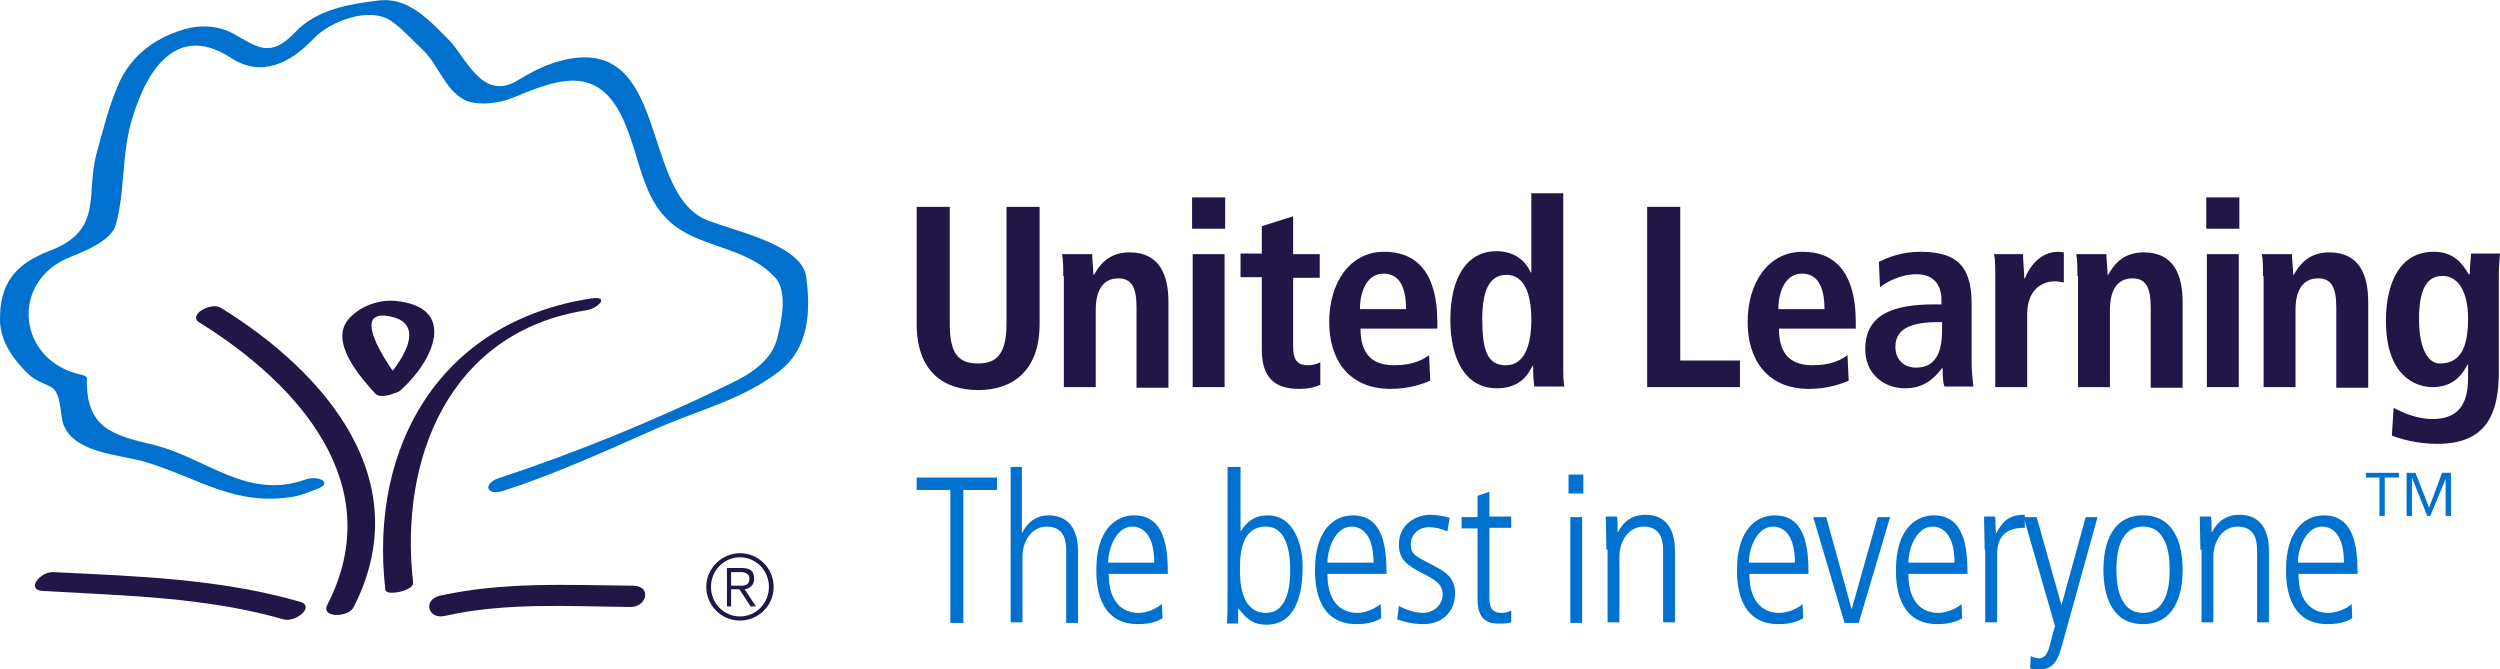 <?xml version="1.0" encoding="utf-8"?>
<!-- Generator: Adobe Illustrator 19.2.1, SVG Export Plug-In . SVG Version: 6.00 Build 0)  -->
<svg version="1.1" id="Layer_1" xmlns="http://www.w3.org/2000/svg" xmlns:xlink="http://www.w3.org/1999/xlink" x="0px" y="0px"
	 width="423px" height="113.2px" viewBox="0 0 423 113.2" style="enable-background:new 0 0 423 113.2;" xml:space="preserve">
<style type="text/css">
	.st0{fill:#211646;}
	.st1{fill:#0071CE;}
</style>
<path class="st0" d="M160.7,35v19.8c0,5.1,1.5,6.7,4.8,6.7c3.2,0,4.8-1.7,4.8-6.7V35h5.6v19.8c0,8-4.6,11.2-10.4,11.2
	c-5.8,0-10.4-3.1-10.4-11.2V35H160.7z"/>
<path class="st0" d="M179.9,46.7c0-1.4,0-2.7-0.2-3.7h5.1c0,1.1,0.2,2.3,0.2,3.5h0.1h0c0.8-1.4,2.3-3.8,6-3.8c5.1,0,6.6,3.8,6.6,8.4
	v14.5h-5.4V52c0-3.5-0.9-4.9-3.1-4.9c-2.8,0-3.8,2.4-3.8,5.3v13.1h-5.4V46.7z"/>
<path class="st0" d="M201.8,43h5.4v22.5h-5.4V43z M201.7,33.4h5.6v5.3h-5.6V33.4z"/>
<path class="st0" d="M213.4,38.3l5.4-1.7V43h4.5v4h-4.5v11.7c0,2.4,0.9,3.1,2.5,3.1c1,0,1.7-0.3,2.1-0.5v3.8c-0.8,0.4-2,0.7-3.6,0.7
	c-4,0-6.3-1.8-6.3-6.6V46.9h-3.6v-4h3.6V38.3z"/>
<path class="st0" d="M237.9,52.3c0-4-1.3-6-3.8-6c-2.8,0-4,3-4,6H237.9z M242,64.4c-1.1,0.5-3.5,1.4-6.7,1.4
	c-7.3,0-10.4-5.2-10.4-11.3c0-6.7,3.5-11.9,9.3-11.9c4.9,0,9,2.8,9,12v1h-13c0,3.8,1.5,6.2,5.7,6.2c3.3,0,4.9-1,5.9-1.7L242,64.4z"
	/>
<path class="st0" d="M254.8,61.8c3.2,0,4.3-3.5,4.3-7.7c0-4.4-1.2-7.6-4.2-7.6c-3,0-4.1,2.9-4.1,7.4
	C250.8,59.2,251.6,61.8,254.8,61.8 M264.5,32.7v28.9c0,1.6,0,3,0.2,3.8h-5.1c-0.1-0.7-0.2-2-0.2-3.5h-0.1c-0.9,1.9-2.5,3.8-6,3.8
	c-5.6,0-7.9-5.3-7.9-11.6c0-7.3,2.9-11.6,7.8-11.6c3.2,0,5,1.8,5.8,3.6h0.1V32.7H264.5z"/>
<polygon class="st0" points="278.7,35 284.3,35 284.3,61 294.4,61 294.4,65.5 278.7,65.5 "/>
<path class="st0" d="M308.7,52.3c0-4-1.3-6-3.8-6c-2.8,0-4,3-4,6H308.7z M312.8,64.4c-1.1,0.5-3.5,1.4-6.7,1.4
	c-7.3,0-10.4-5.2-10.4-11.3c0-6.7,3.5-11.9,9.3-11.9c4.9,0,9,2.8,9,12v1h-13c0,3.8,1.5,6.2,5.7,6.2c3.3,0,4.9-1,5.9-1.7L312.8,64.4z
	"/>
<path class="st0" d="M328.6,54.5h-0.5c-4.6,0-7.4,1-7.4,4.2c0,2.1,1.4,3.5,3.5,3.5c3.2,0,4.4-2.4,4.4-6.4V54.5z M317.9,44.3
	c1.5-0.7,3.7-1.7,7.1-1.7c7,0,8.6,3.4,8.6,9v9.8c0,1.6,0.2,3.1,0.3,4h-4.9c-0.3-0.9-0.3-2-0.3-3.1h-0.1c-1.4,1.8-3.1,3.4-6.3,3.4
	c-3.5,0-6.7-2.4-6.7-6.6c0-6.1,5-7.6,11.8-7.6h1.1v-0.8c0-2.2-1.1-4.3-4.2-4.3c-2.7,0-5.1,1.3-6.2,2.2L317.9,44.3z"/>
<path class="st0" d="M337.6,46.7c0-1.4,0-2.7-0.2-3.7h4.9c0,1.4,0.2,2.8,0.2,4.1h0.1c0.7-1.7,2.4-4.5,5.7-4.5c0.3,0,0.6,0.1,0.9,0.1
	v5.1c-0.5-0.1-1-0.2-1.5-0.2c-2.2,0-4.7,1.4-4.7,5.6v12.3h-5.4V46.7z"/>
<path class="st0" d="M351.5,46.7c0-1.4,0-2.7-0.2-3.7h5.1c0,1.1,0.2,2.3,0.2,3.5h0.1h0c0.8-1.4,2.3-3.8,6-3.8c5.1,0,6.6,3.8,6.6,8.4
	v14.5h-5.4V52c0-3.5-0.9-4.9-3.1-4.9c-2.8,0-3.8,2.4-3.8,5.3v13.1h-5.4V46.7z"/>
<path class="st0" d="M373.4,43h5.4v22.5h-5.4V43z M373.3,33.4h5.6v5.3h-5.6V33.4z"/>
<path class="st0" d="M382.9,46.7c0-1.4,0-2.7-0.2-3.7h5.1c0,1.1,0.2,2.3,0.2,3.5h0.1h0c0.8-1.4,2.3-3.8,6-3.8c5.1,0,6.6,3.8,6.6,8.4
	v14.5h-5.4V52c0-3.5-0.9-4.9-3.1-4.9c-2.8,0-3.8,2.4-3.8,5.3v13.1h-5.4V46.7z"/>
<path class="st0" d="M412.8,61.5c3.4,0,4.8-2.5,4.8-7.6c0-4.7-1.8-7.3-4.4-7.2c-2.8,0-3.9,2.7-3.9,7.3
	C409.3,59.3,411,61.5,412.8,61.5 M405,69c1.3,0.7,3.8,1.9,6.6,1.9c5.1,0,6-3.5,6-7.1v-2.1h-0.1c-0.9,1.7-2.4,3.8-5.9,3.8
	c-3.1,0-7.9-2.1-7.9-11.2c0-6.2,2.2-11.7,8.1-11.7c3.3,0,4.8,1.9,5.9,3.8h0.2c0-1.2,0.1-2.3,0.2-3.5h4.9c-0.1,1.2-0.2,2.4-0.2,3.5
	v16.6c0,7-2.1,12.1-10.4,12.1c-3.6,0-6.4-0.9-7.7-1.4L405,69z"/>
<polygon class="st1" points="155.1,80.8 168.7,80.8 168.7,82.9 163,82.9 163,105.4 160.8,105.4 160.8,82.9 155.1,82.9 "/>
<path class="st1" d="M170.9,79h2v11.1h0.1c0.4-0.8,1.6-2.9,4.4-2.9c5,0,5,5,5,6.2v12h-2V93.3c0-1.2,0-4.2-3.3-4.2
	c-2.5,0-4.1,2.4-4.1,5.1v11.1h-2V79z"/>
<path class="st1" d="M195.3,95.2c0-4.8-2-6.1-3.7-6.1c-2.8,0-4.1,3.8-4.1,6.1H195.3z M187.6,97.1c0,6.6,4.3,6.6,5.1,6.6
	c1.2,0,2.8-0.6,3.9-1.5l0.1,2.4c-0.8,0.5-2,1-4.2,1c-7,0-7-7.4-7-9.2c0-6.8,3.3-9.2,6.4-9.2c5.2,0,5.7,5.5,5.7,9.9H187.6z"/>
<path class="st1" d="M214.2,89.1c-4.4,0-4.4,5.1-4.4,7.5c0,3.7,1,7.1,4.4,7.1c4.1,0,4.1-5.8,4.1-7.3
	C218.3,92.3,217.2,89.1,214.2,89.1 M207.9,79h2v10.8h0.1c1.1-1.7,2.4-2.6,4.5-2.6c4.5,0,5.9,5.1,5.9,8.6c0,2.5-0.2,9.9-6.1,9.9
	c-2.3,0-3.4-1-4.7-2.7h-0.1v2.5h-1.9c0.1-1.5,0.1-3.1,0.1-5.9V79z"/>
<path class="st1" d="M232.4,95.2c0-4.8-2-6.1-3.7-6.1c-2.8,0-4.1,3.8-4.1,6.1H232.4z M224.6,97.1c0,6.6,4.3,6.6,5.1,6.6
	c1.2,0,2.8-0.6,3.9-1.5l0.1,2.4c-0.8,0.5-2,1-4.2,1c-7,0-7-7.4-7-9.2c0-6.8,3.3-9.2,6.4-9.2c5.2,0,5.7,5.5,5.7,9.9H224.6z"/>
<path class="st1" d="M244.9,89.9c-1-0.4-1.9-0.7-3.1-0.7c-2.1,0-3.1,1.6-3.1,2.8c0,1.7,0.6,2,3.1,3.3c2.5,1.3,4.4,2.2,4.4,5.1
	c0,3.2-2.3,5.2-5.3,5.2c-2.2,0-3.5-0.5-4.5-0.8l0.3-2.3c0.6,0.4,2.4,1.2,4.1,1.2c1.9,0,3.3-1.5,3.3-3.1c0-1.7-1.1-2.4-3.2-3.5
	c-3-1.5-4.2-2.5-4.2-5c0-3.4,2.9-5,5.3-5c1.2,0,2.6,0.3,3.3,0.5L244.9,89.9z"/>
<path class="st1" d="M252,83.2v4.2h3.7v1.9H252V101c0,1.4,0.2,2.7,2,2.7c0.9,0,1.3-0.2,1.7-0.4v2c-0.5,0.2-1.4,0.2-2.4,0.2
	c-2.6,0-3.3-2-3.3-4V89.4h-2.7v-1.9h2.7v-3.6L252,83.2z"/>
<path class="st1" d="M265.7,87.5h2v17.9h-2V87.5z M265.4,80.3h2.5v3.2h-2.5V80.3z"/>
<path class="st1" d="M271.8,93c0-1.9-0.1-3.7-0.1-5.6h1.9c0.1,0.8,0.1,1.3,0.1,2.6h0.1c0.4-0.8,1.6-2.9,4.6-2.9c5,0,5,5,5,6.2v12h-2
	V93.3c0-1.2,0-4.2-3.3-4.2c-2.5,0-4.1,2.4-4.1,5.1v11.1h-2V93z"/>
<path class="st1" d="M303.7,95.2c0-4.8-2-6.1-3.7-6.1c-2.8,0-4.1,3.8-4.1,6.1H303.7z M296,97.1c0,6.6,4.3,6.6,5.1,6.6
	c1.2,0,2.9-0.6,3.9-1.5l0.1,2.4c-0.8,0.5-2,1-4.2,1c-7,0-7-7.4-7-9.2c0-6.8,3.3-9.2,6.4-9.2c5.2,0,5.7,5.5,5.7,9.9H296z"/>
<polygon class="st1" points="306.8,87.5 309,87.5 313.3,103.1 313.3,103.1 317.7,87.5 319.8,87.5 314.5,105.4 312.1,105.4 "/>
<path class="st1" d="M330.7,95.2c0-4.8-2-6.1-3.7-6.1c-2.8,0-4.1,3.8-4.1,6.1H330.7z M322.9,97.1c0,6.6,4.3,6.6,5.1,6.6
	c1.2,0,2.9-0.6,3.9-1.5l0.1,2.4c-0.8,0.5-2,1-4.2,1c-7,0-7-7.4-7-9.2c0-6.8,3.3-9.2,6.4-9.2c5.2,0,5.7,5.5,5.7,9.9H322.9z"/>
<path class="st1" d="M335.8,93c0-1.9-0.1-3.7-0.1-5.6h1.9c0,1.1,0.1,2.1,0.1,2.8h0.1c1.3-2.6,2.8-3.1,4.8-3.1v2.2
	c-3.2,0-4.7,1.4-4.7,4.7v11.3h-2V93z"/>
<path class="st1" d="M348.8,102.4L348.8,102.4l4.1-14.9h2l-5.9,21.3c-0.7,2.4-1.2,4.5-4.1,4.5c-0.6,0-0.9-0.1-1.4-0.2l0.1-2.1
	c0.4,0.2,1,0.4,1.4,0.4c1,0,1.5-1,1.8-2.1l0.9-3.4l-5.3-18.4h2.2L348.8,102.4z"/>
<path class="st1" d="M367.1,96.4c0-1.4,0-7.3-4.5-7.3c-4.5,0-4.5,5.9-4.5,7.3c0,1.4,0,7.3,4.5,7.3
	C367.1,103.7,367.1,97.9,367.1,96.4 M355.9,96.4c0-4.5,1.5-9.2,6.7-9.2c5.2,0,6.7,4.7,6.7,9.2c0,4.5-1.5,9.2-6.7,9.2
	C357.4,105.6,355.9,100.9,355.9,96.4"/>
<path class="st1" d="M372.3,93c0-1.9-0.1-3.7-0.1-5.6h1.9c0.1,0.8,0.1,1.3,0.1,2.6h0.1c0.4-0.8,1.6-2.9,4.6-2.9c5,0,5,5,5,6.2v12h-2
	V93.3c0-1.2,0-4.2-3.3-4.2c-2.5,0-4.1,2.4-4.1,5.1v11.1h-2V93z"/>
<path class="st1" d="M396.6,95.2c0-4.8-2-6.1-3.7-6.1c-2.8,0-4.1,3.8-4.1,6.1H396.6z M388.9,97.1c0,6.6,4.3,6.6,5.1,6.6
	c1.2,0,2.9-0.6,3.9-1.5l0.1,2.4c-0.8,0.5-2,1-4.2,1c-7,0-7-7.4-7-9.2c0-6.8,3.3-9.2,6.4-9.2c5.2,0,5.7,5.5,5.7,9.9H388.9z"/>
<path class="st1" d="M413.9,80.8L413.9,80.8l-2.7,6.5h-0.5l-2.6-6.5h0v6.5h-0.9V80h1.5l2.3,5.9l2.2-5.9h1.5v7.3h-0.9V80.8z
	 M402.7,80.8h-2.4V80h5.6v0.8h-2.4v6.5h-0.9V80.8z"/>
<path class="st0" d="M123.7,99.1h1.6c0.9,0,1.5-0.2,1.5-1.2c0-0.9-0.8-1.1-1.5-1.1h-1.6V99.1z M123,96.1h2.5c1.5,0,2.1,0.6,2.1,1.8
	c0,1.2-0.8,1.7-1.6,1.8l1.9,2.9h-0.9l-1.9-2.9h-1.4v2.9H123V96.1z M125.2,104.3c2.7,0,4.9-2.2,4.9-5c0-2.8-2.2-5-4.9-5
	c-2.7,0-4.9,2.2-4.9,5C120.3,102.1,122.5,104.3,125.2,104.3 M125.2,93.6c3.2,0,5.7,2.6,5.7,5.7c0,3.2-2.6,5.7-5.7,5.7
	c-3.2,0-5.7-2.6-5.7-5.7C119.5,96.2,122.1,93.6,125.2,93.6"/>
<path class="st1" d="M51.8,81.1c-10,3.6-16.8-3.6-25.7-5.8c-7.2-1.7-11.6-2.9-11.4-11.3c0-0.4-0.7-0.5-0.9-0.6
	C3,61.2,1.4,47.5,12.1,43.4c2.2-0.9,6.8-2.7,7.5-5.4c1.5-5.4,1-11,2.4-16.6c2.1-8,7.1-18.1,17.1-11.6c5.2,3.4,10.1,0.8,13.9-3.2
	c2.8-3,9.7-5.7,13.4-2.9c1.8,1.3,3.4,3.1,5,4.6c2.8,2.6,3.7,6.6,7,8.5c2.1,1.2,6.1,0.7,8.2-0.2c7.1-2.9,13.9-5.8,18.3,2.5
	C109,27,108,35.7,117,39.9c4.9,2.3,10.3,2.9,14.1,7c2.3,2.4,1.1,7.8,0.3,10.7c-1.1,3.7-4.8,5.9-8,7.4c-12.3,6-25.9,11.6-39,15.9
	c-2.7,0.9-2.2,3,0.6,2.2c9-2.9,17.5-6.8,26.1-10.6c7-3.1,14.7-4.9,20.9-9.8c4.9-3.9,5.2-10.1,4.4-15.9c-0.8-5.7-13.3-7.9-17.3-9.8
	c-10.6-5-6.1-30.8-23.5-26.9c-3,0.7-5.4,1.9-8,3.5c-6.1,3.7-8.8-4.1-11.8-7C72.5,3.3,69-0.6,63.9,0.1c-5,0.6-10.5,1.6-14,5.4
	C45.7,9.9,43.6,8,39.3,5.6c-2-1.1-4.8-1.4-7.1-0.9C26.7,6,22.1,9.2,19.9,14.6c-1.6,3.7-2.5,7.6-3.6,11.5c-1.8,6.9,1.2,12.8-7.8,16.3
	C2.7,44.6-0.1,47.8,0,54.3c0.1,3.6,2.4,6.7,4.8,9c1,1,2.5,1.5,3.7,2.1c1.8,0.8,1.7,4.4,2.1,6c1.5,5.3,9.7,5.5,13.8,6.7
	c9.1,2.7,15.4,7.7,25.4,5.9c1.3-0.2,2.5-0.8,3.7-1.2C56.6,81.7,53.8,80.4,51.8,81.1"/>
<path class="st0" d="M33.8,54.6C50.5,65,65.8,82,55.4,102.3c-1.2,2.3,3.5,2.2,4.4,0.5c11-21.4-4.6-39.7-22.4-50.7
	C35.8,51,31.6,53.3,33.8,54.6"/>
<path class="st0" d="M100,50.5c-25.3,3.9-37.6,24.7-34.8,49.3c0.1,1.1,4.8,0.2,4.7-1.2c-2.4-21.1,6.2-42.5,29.3-46.1
	C101.2,52.2,103.3,50,100,50.5"/>
<path class="st0" d="M68,64.8c-1.3-1.5-9.4-12.6-2.2-11.3c7.5,1.3,0.8,9.6-1.8,11.9c-2,1.8,2.6,1.6,3.7,0.7c5.7-5,9.9-14.3-1-15.2
	c-2.8-0.2-6,1-7.8,3.2c-3.2,3.9,2.3,10,4.7,12.6C64.7,67.7,69.1,66,68,64.8"/>
<path class="st0" d="M107.1,99.1c-11-0.1-21.9-0.7-32.7,1.7c-2.9,0.7-2,4.1,0.9,3.4c10.3-2.3,20.9-1.6,31.4-1.5
	C109.5,102.7,110.3,99.1,107.1,99.1"/>
<path class="st0" d="M50.7,101.8c-13.6-3.9-27.6-4.3-41.7-5c-2.2-0.1-4.8,3.1-1.6,3.2c13.7,0.8,27.3,1,40.6,4.8
	C49.9,105.4,53.5,102.6,50.7,101.8"/>
</svg>
